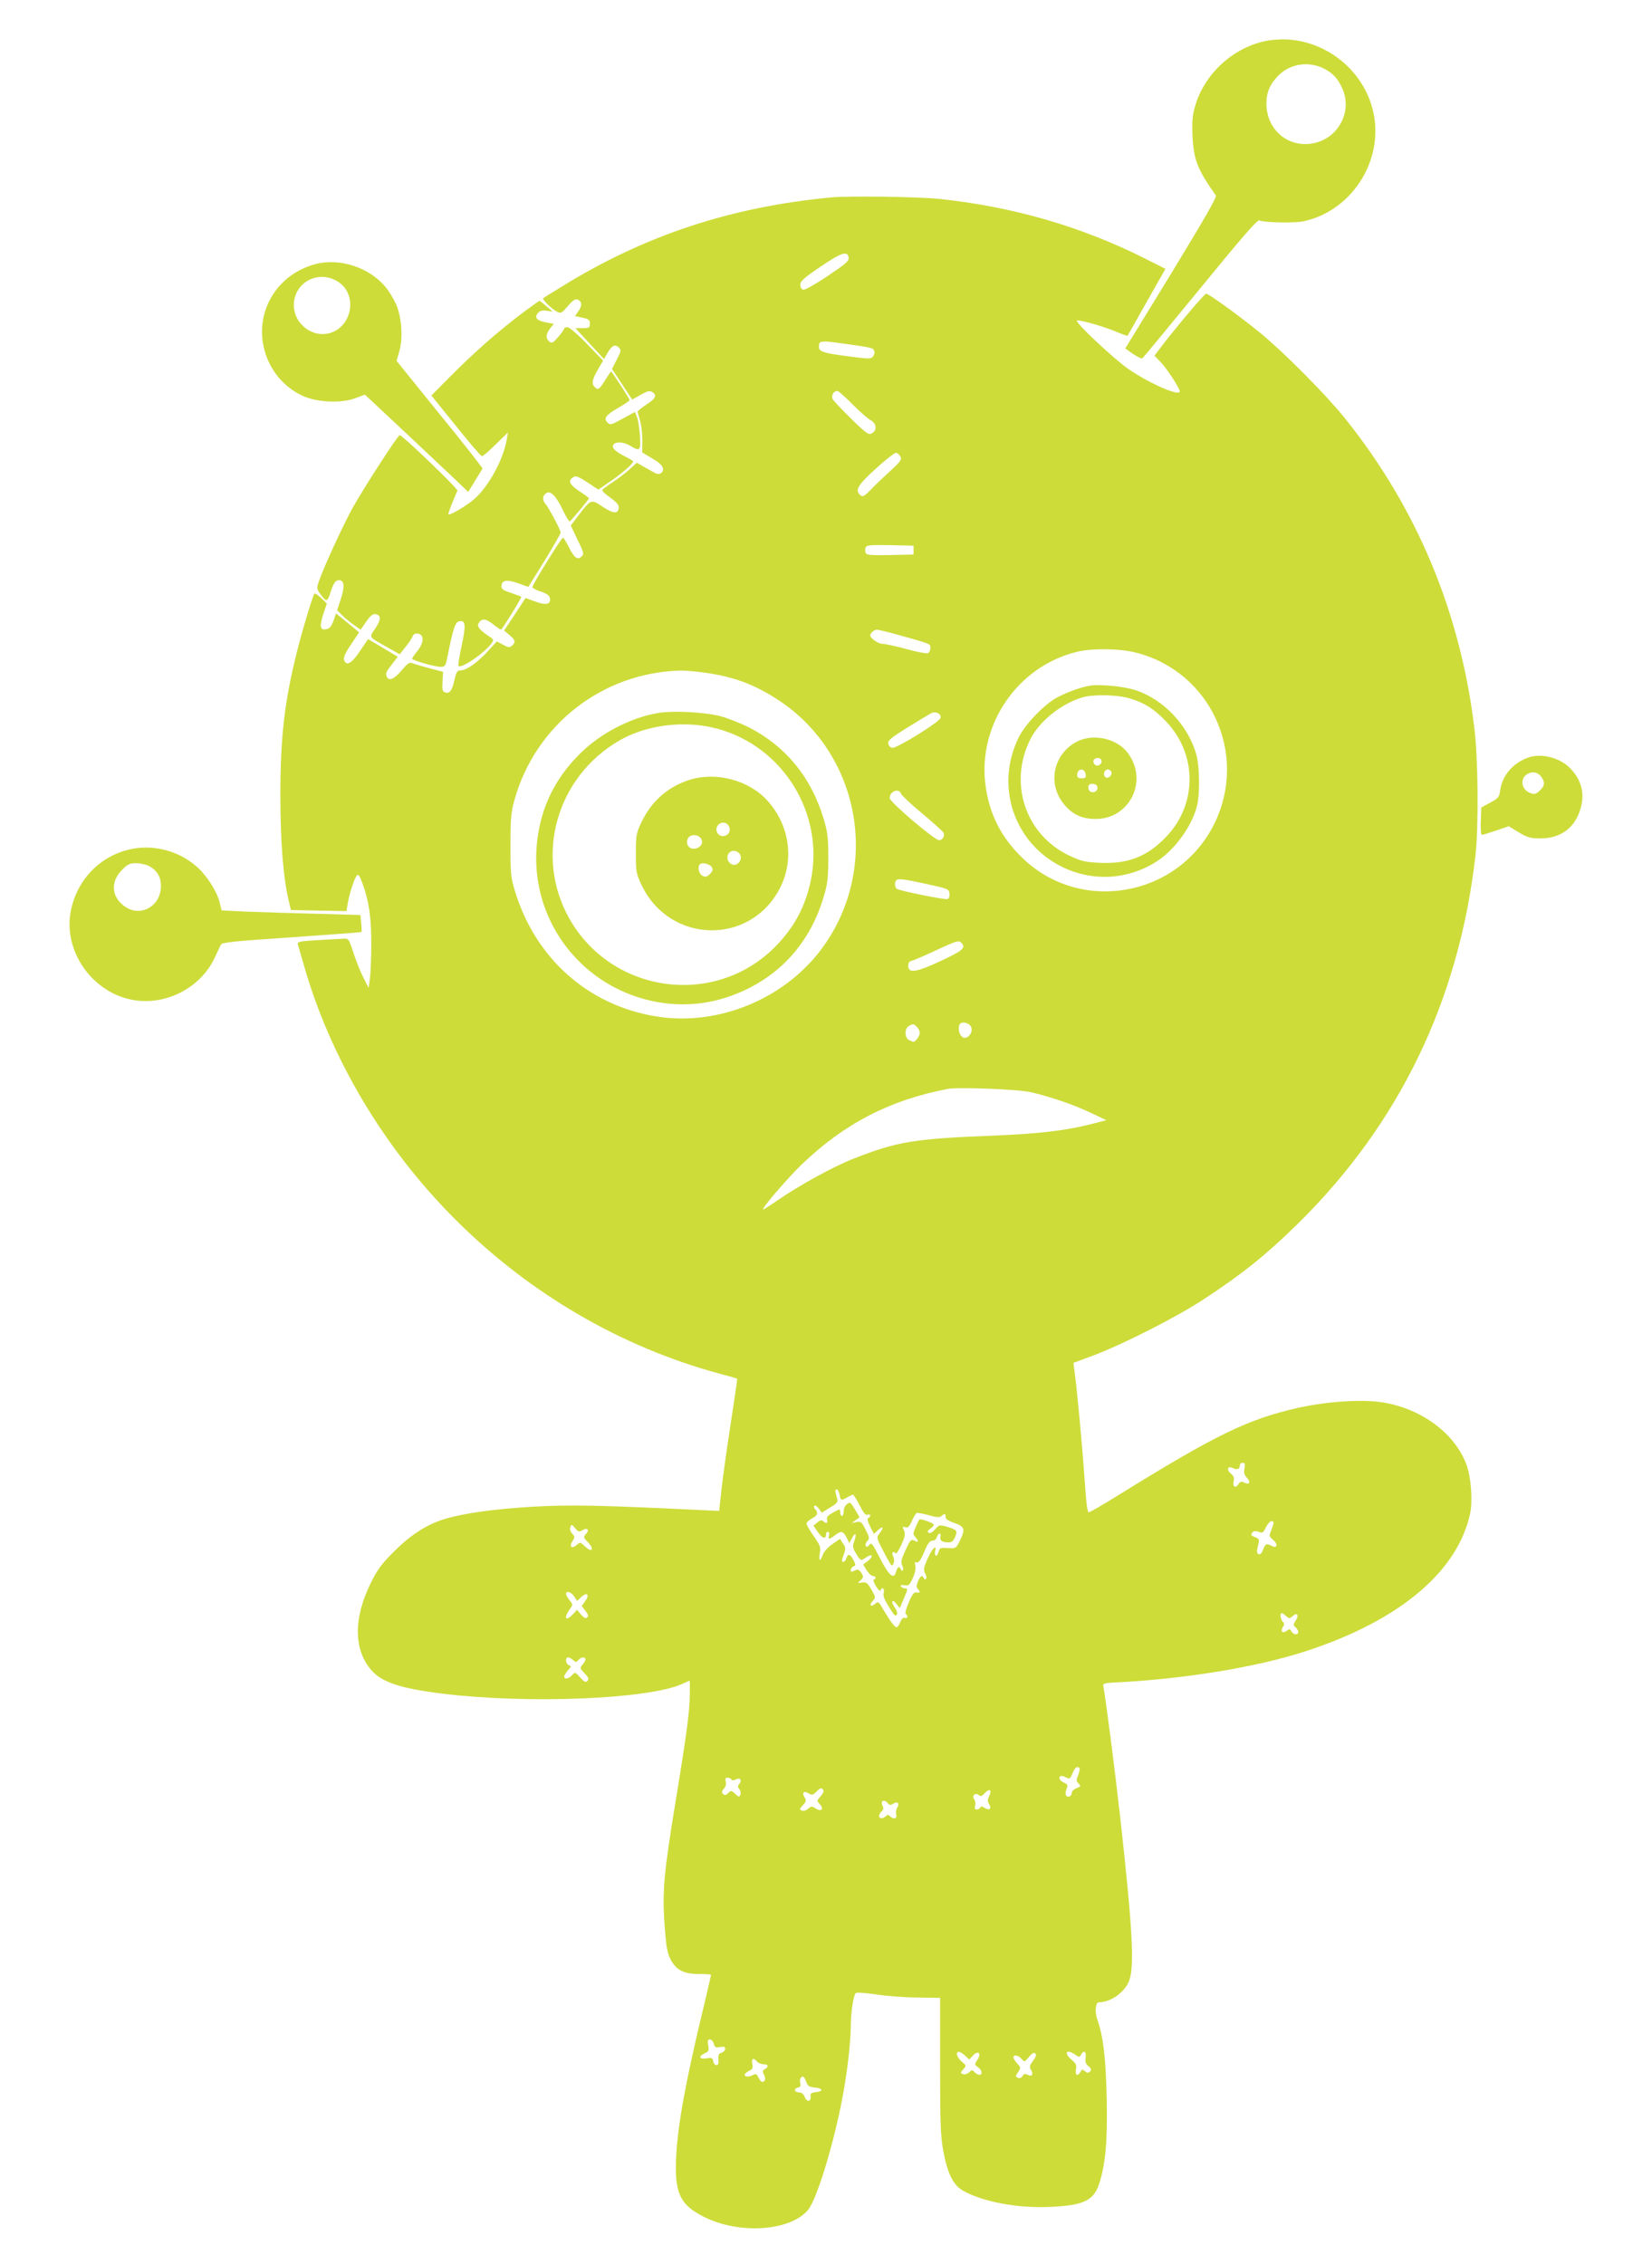 <?xml version="1.0" standalone="no"?>
<!DOCTYPE svg PUBLIC "-//W3C//DTD SVG 20010904//EN"
 "http://www.w3.org/TR/2001/REC-SVG-20010904/DTD/svg10.dtd">
<svg version="1.0" xmlns="http://www.w3.org/2000/svg"
 width="934pt" height="1280pt" viewBox="0 0 934 1280"
 preserveAspectRatio="xMidYMid meet">
<g transform="translate(0,1280) scale(0.1,-0.1)"
fill="#cddc39" stroke="none">
<path d="M7185 12573 c-193 -26 -369 -177 -426 -366 -17 -56 -20 -86 -17 -170
6 -140 27 -193 132 -342 7 -9 -69 -140 -251 -439 l-261 -426 44 -31 c24 -16
48 -28 52 -25 5 3 152 181 328 396 236 289 323 389 334 384 29 -13 198 -16
250 -5 261 56 442 321 400 587 -43 275 -309 474 -585 437z m301 -161 c50 -26
78 -56 103 -112 58 -128 -20 -279 -159 -309 -144 -31 -270 73 -270 224 0 65
22 114 72 162 66 64 170 78 254 35z"/>
<path d="M4700 11684 c-565 -53 -1054 -214 -1520 -502 -58 -35 -107 -66 -109
-68 -7 -6 47 -60 76 -75 24 -13 27 -11 63 30 26 31 42 42 54 38 27 -10 29 -34
7 -65 l-20 -29 42 -9 c36 -8 42 -13 42 -34 0 -23 -4 -25 -41 -25 l-41 0 81
-88 81 -87 20 35 c24 42 43 51 64 30 14 -14 13 -20 -12 -68 l-27 -53 57 -86
57 -87 48 27 c38 21 51 25 65 16 29 -18 21 -37 -32 -71 -27 -18 -50 -36 -50
-41 1 -4 7 -27 14 -52 7 -25 13 -75 13 -112 l-1 -66 57 -34 c38 -22 58 -41 60
-56 4 -26 -22 -40 -47 -25 -9 5 -35 20 -59 33 l-42 24 -38 -35 c-20 -19 -63
-52 -95 -73 -32 -21 -60 -42 -62 -46 -3 -5 18 -24 46 -44 38 -28 50 -42 47
-59 -5 -34 -32 -31 -92 9 -65 43 -63 44 -138 -53 l-41 -54 38 -80 c35 -71 38
-81 24 -94 -23 -24 -42 -10 -72 50 -15 30 -30 55 -34 55 -9 0 -173 -265 -173
-279 0 -5 17 -15 38 -22 47 -15 62 -27 62 -49 0 -28 -29 -32 -86 -10 l-53 19
-60 -92 -61 -92 30 -25 c34 -28 37 -42 14 -61 -13 -11 -21 -10 -50 6 l-35 19
-52 -57 c-60 -65 -120 -107 -153 -107 -19 0 -24 -8 -35 -55 -13 -61 -28 -79
-54 -69 -14 6 -16 17 -13 61 l3 55 -70 18 c-38 10 -82 23 -96 28 -25 10 -30 7
-69 -39 -42 -50 -73 -62 -84 -33 -7 18 -4 25 35 75 l28 36 -84 50 -84 50 -46
-68 c-47 -71 -78 -88 -90 -49 -4 13 8 40 40 87 l45 68 -27 23 c-16 13 -45 37
-65 53 l-38 31 -10 -29 c-16 -46 -26 -58 -49 -61 -32 -5 -35 20 -13 87 l20 59
-33 32 c-18 17 -35 28 -38 23 -11 -18 -68 -207 -96 -319 -73 -289 -96 -490
-96 -829 1 -266 17 -465 49 -595 l11 -45 157 -3 157 -3 6 38 c9 56 36 140 50
160 11 14 15 9 35 -43 36 -97 50 -195 49 -347 0 -78 -4 -164 -8 -192 l-7 -50
-27 53 c-16 30 -41 93 -57 140 -27 83 -29 87 -57 85 -15 -1 -81 -4 -146 -8
-103 -6 -117 -9 -113 -24 3 -9 17 -59 32 -111 150 -529 453 -1040 859 -1445
418 -418 935 -720 1493 -871 54 -14 98 -27 100 -29 1 -1 -16 -119 -38 -261
-22 -142 -45 -310 -52 -373 l-12 -113 -110 5 c-554 27 -731 31 -939 19 -224
-13 -396 -37 -507 -71 -99 -31 -186 -87 -281 -181 -71 -71 -94 -101 -133 -180
-99 -201 -97 -378 5 -494 59 -67 165 -102 400 -131 478 -59 1160 -32 1354 54
l45 20 0 -74 c0 -94 -17 -223 -79 -601 -68 -413 -77 -515 -64 -704 9 -125 15
-159 34 -197 32 -61 74 -83 161 -83 38 0 68 -2 68 -5 0 -3 -18 -80 -40 -173
-102 -422 -147 -665 -157 -852 -11 -209 21 -276 161 -345 201 -99 486 -78 585
42 46 56 133 333 186 593 31 149 55 348 55 446 0 75 15 173 28 186 5 5 57 1
118 -8 60 -9 165 -17 234 -17 l125 -2 0 -385 c0 -326 3 -399 18 -480 23 -126
56 -193 110 -224 109 -63 308 -101 490 -93 190 8 249 35 280 127 37 112 49
240 44 485 -5 230 -19 351 -53 447 -15 45 -11 98 9 98 64 0 140 52 168 115 35
75 23 296 -47 925 -27 244 -81 666 -97 754 -1 7 19 12 48 13 406 19 821 87
1104 180 524 172 852 448 923 777 15 72 5 209 -22 278 -65 173 -249 311 -464
348 -115 21 -318 8 -486 -29 -283 -64 -460 -149 -1009 -489 -90 -56 -169 -102
-176 -102 -7 0 -15 62 -23 188 -12 173 -44 524 -58 617 l-5 40 118 44 c166 63
465 215 613 312 219 143 354 251 534 427 577 567 915 1266 1008 2087 18 163
15 540 -6 715 -78 655 -325 1248 -732 1755 -111 138 -347 375 -484 487 -113
92 -287 218 -301 218 -9 0 -178 -200 -252 -298 l-40 -53 36 -37 c35 -37 107
-147 107 -165 0 -30 -169 44 -288 125 -84 58 -310 270 -293 276 15 5 153 -34
223 -64 33 -14 61 -24 63 -22 1 2 50 87 108 191 l106 187 -121 61 c-357 179
-741 290 -1154 334 -124 13 -507 18 -614 9z m98 -341 c3 -18 -18 -36 -118
-103 -67 -45 -129 -80 -138 -78 -11 2 -17 13 -17 28 0 21 20 39 115 103 118
80 152 91 158 50z m-11 -488 c142 -20 150 -22 156 -39 3 -8 0 -22 -7 -31 -11
-15 -20 -15 -136 0 -142 18 -170 27 -170 53 0 38 6 38 157 17z m33 -341 c41
-41 87 -82 103 -90 33 -18 37 -58 6 -74 -18 -10 -31 -1 -116 82 -52 51 -99
101 -105 111 -10 20 5 47 26 47 6 0 45 -34 86 -76z m270 -294 c10 -18 3 -28
-57 -83 -37 -34 -87 -81 -110 -106 -36 -36 -45 -42 -58 -31 -33 28 -17 56 85
149 55 50 107 91 115 91 8 0 19 -9 25 -20z m75 -530 l0 -25 -133 -3 c-111 -2
-133 0 -138 13 -3 8 -3 22 0 30 5 13 27 15 138 13 l133 -3 0 -25z m-102 -475
c208 -58 197 -54 197 -79 0 -13 -6 -26 -14 -29 -8 -3 -63 7 -123 24 -59 16
-120 29 -134 29 -24 0 -69 32 -69 48 0 13 23 32 38 32 7 0 54 -11 105 -25z
m1361 -105 c422 -108 635 -575 441 -968 -206 -415 -759 -512 -1088 -189 -120
117 -185 249 -206 413 -42 340 184 668 518 749 86 21 244 19 335 -5z m-2424
-115 c157 -24 267 -66 398 -151 456 -297 579 -921 271 -1375 -207 -306 -598
-475 -961 -415 -382 63 -678 325 -795 703 -25 81 -27 101 -27 263 0 149 3 187
22 255 118 427 499 724 942 734 30 0 98 -6 150 -14z m1318 -253 c-4 -23 -247
-173 -273 -170 -12 2 -21 12 -23 24 -3 18 17 34 110 92 62 38 122 74 133 80
25 13 57 -3 53 -26z m-224 -429 c4 -10 58 -61 121 -113 62 -52 116 -101 119
-107 9 -20 -5 -43 -25 -43 -25 0 -279 216 -279 238 0 39 53 58 64 25z m146
-511 c119 -26 125 -28 128 -53 2 -16 -3 -29 -11 -32 -14 -5 -268 46 -287 58
-11 7 -13 38 -3 48 11 11 42 8 173 -21z m199 -336 c21 -26 0 -43 -123 -100
-137 -64 -181 -70 -181 -26 0 16 6 26 19 28 10 2 71 28 135 58 127 59 133 60
150 40z m52 -473 c12 -32 -22 -72 -48 -57 -19 12 -28 46 -19 70 9 23 57 13 67
-13z m-307 1 c9 -8 16 -24 16 -34 0 -17 -24 -50 -36 -50 -3 0 -14 5 -25 10
-25 14 -26 65 -1 79 23 14 28 14 46 -5z m645 -369 c105 -24 235 -68 338 -116
l88 -42 -89 -23 c-143 -36 -295 -54 -546 -64 -455 -18 -546 -33 -798 -132
-111 -44 -299 -147 -426 -234 -43 -30 -80 -53 -82 -52 -7 8 142 181 219 255
241 231 499 365 827 427 60 11 397 -2 469 -19z m1207 -2127 c-5 -24 -1 -37 15
-54 23 -25 11 -41 -19 -25 -14 7 -21 5 -30 -10 -17 -26 -35 -14 -27 18 4 18 0
29 -16 42 -27 22 -18 46 12 31 22 -12 39 -6 39 16 0 8 7 14 16 14 13 0 15 -7
10 -32z m-2289 -148 c6 -34 8 -35 43 -15 14 8 28 14 32 15 4 0 21 -27 38 -60
21 -42 34 -58 45 -54 8 4 15 2 15 -4 0 -6 -5 -12 -11 -14 -8 -3 -4 -19 10 -47
l22 -43 25 23 c28 26 32 12 6 -21 -17 -22 -17 -24 23 -101 22 -43 43 -79 46
-79 13 0 19 32 9 50 -6 11 -6 21 -1 24 5 4 11 0 14 -6 3 -7 17 14 32 46 22 49
24 64 16 84 -10 21 -9 23 7 18 15 -5 23 3 37 34 10 23 22 43 27 46 4 3 35 -3
68 -12 46 -13 64 -14 73 -5 16 16 25 14 23 -5 -1 -12 15 -22 49 -34 59 -20 64
-35 32 -100 -22 -44 -22 -45 -68 -42 -43 3 -47 1 -53 -23 -4 -14 -11 -23 -15
-20 -5 3 -7 14 -4 25 11 43 -16 17 -42 -41 -24 -53 -25 -64 -14 -85 7 -13 9
-27 4 -31 -4 -5 -10 -2 -12 5 -8 20 -20 14 -33 -19 -10 -22 -10 -33 -1 -42 16
-16 13 -26 -7 -20 -14 3 -24 -9 -44 -56 -15 -34 -22 -63 -17 -66 15 -10 10
-28 -5 -22 -9 4 -19 -5 -26 -24 -7 -16 -16 -29 -20 -29 -11 0 -34 30 -71 92
-31 54 -34 56 -51 41 -25 -22 -36 -8 -13 17 17 18 16 21 -8 63 -23 39 -30 44
-54 40 -26 -4 -26 -3 -10 10 20 17 21 26 3 50 -12 15 -18 16 -35 7 -17 -8 -21
-8 -21 4 0 7 7 17 15 20 14 5 14 9 0 36 -18 35 -31 38 -40 10 -3 -11 -11 -20
-16 -20 -12 0 -11 7 3 46 10 27 9 37 -6 58 l-17 26 -43 -30 c-25 -17 -48 -42
-54 -60 -15 -42 -25 -37 -17 9 6 34 2 45 -34 96 -23 32 -41 64 -41 71 0 8 14
20 30 29 32 16 38 33 18 53 -6 6 -8 15 -4 19 4 4 15 -3 25 -15 l17 -24 47 29
c37 22 46 32 41 48 -3 11 -8 28 -10 38 -3 9 0 17 6 17 6 0 13 -13 17 -30z
m2453 -162 c-1 -7 -7 -26 -14 -43 -12 -28 -11 -32 12 -51 29 -24 23 -50 -8
-34 -29 16 -37 12 -49 -21 -6 -18 -16 -29 -23 -26 -14 4 -14 16 -3 59 6 24 3
29 -20 38 -22 8 -25 13 -15 25 8 10 18 11 36 5 22 -9 26 -6 41 25 16 34 43 48
43 23z m-3909 -40 c28 18 44 4 23 -19 -17 -19 -16 -21 10 -48 38 -40 24 -62
-15 -25 -28 26 -29 27 -48 10 -28 -25 -45 -11 -25 20 15 23 15 26 -1 44 -11
12 -15 26 -10 37 6 16 8 16 26 -6 18 -21 23 -23 40 -13z m-45 -373 l17 -26 23
22 c32 30 50 15 23 -22 l-20 -29 21 -27 c15 -19 18 -29 10 -37 -8 -8 -18 -3
-35 16 l-23 27 -23 -25 c-40 -43 -54 -24 -19 26 20 28 20 28 0 53 -11 14 -20
30 -20 36 0 20 29 11 46 -14z m4026 -112 c17 -15 19 -15 37 1 25 23 37 4 16
-27 -14 -22 -14 -26 0 -37 8 -7 15 -19 15 -26 0 -20 -27 -17 -39 3 -7 14 -12
15 -25 4 -22 -18 -39 -5 -24 19 10 15 10 22 0 32 -13 13 -17 48 -5 48 3 0 15
-7 25 -17z m-4032 -248 c15 -14 18 -14 30 0 15 18 40 20 40 3 0 -6 -8 -20 -17
-30 -15 -17 -15 -20 12 -48 23 -24 26 -33 16 -43 -10 -10 -18 -6 -41 20 -28
31 -29 31 -46 12 -19 -21 -44 -25 -44 -7 0 6 10 22 21 35 20 20 20 23 5 29
-18 7 -22 44 -4 44 6 0 19 -7 28 -15z m2863 -611 c3 -4 0 -21 -7 -39 -12 -28
-12 -35 2 -48 14 -15 13 -17 -11 -26 -15 -6 -27 -17 -27 -25 0 -19 -19 -31
-31 -19 -6 6 -6 20 0 37 10 23 8 28 -14 38 -14 6 -25 17 -25 25 0 16 14 17 40
3 17 -9 22 -5 34 25 14 34 26 42 39 29z m-1968 -64 c4 -7 12 -7 25 0 24 13 37
-5 20 -25 -10 -12 -10 -18 0 -30 7 -8 9 -22 6 -31 -6 -15 -9 -15 -29 4 -22 20
-24 21 -40 5 -13 -13 -20 -14 -29 -5 -9 9 -8 16 5 30 10 11 14 26 10 40 -4 16
-1 22 10 22 9 0 19 -5 22 -10z m520 -61 c4 -6 -3 -21 -16 -35 -21 -23 -22 -25
-5 -43 26 -28 11 -46 -21 -26 -23 15 -26 15 -43 0 -11 -10 -26 -15 -36 -11
-15 6 -15 9 5 30 19 21 21 27 10 44 -17 27 -4 40 23 23 18 -11 23 -10 42 8 23
24 32 26 41 10z m945 -10 c0 -6 -5 -19 -10 -29 -7 -14 -7 -25 2 -39 16 -27 3
-39 -25 -22 -15 10 -22 10 -25 2 -2 -6 -11 -11 -19 -11 -11 0 -14 6 -10 22 4
12 1 28 -5 35 -16 20 6 41 25 25 11 -9 18 -8 32 8 20 22 35 26 35 9z m-580
-64 c9 -11 16 -12 30 -2 24 15 38 2 23 -22 -7 -10 -9 -28 -6 -40 6 -24 -15
-29 -35 -9 -9 9 -15 9 -24 0 -16 -16 -38 -15 -38 2 0 7 7 19 15 26 10 9 12 17
5 30 -15 29 8 41 30 15z m-984 -1360 c5 -20 10 -23 35 -18 22 4 29 2 29 -10 0
-9 -9 -19 -21 -22 -16 -5 -19 -14 -17 -38 2 -23 -1 -32 -12 -32 -8 0 -16 10
-18 22 -3 19 -8 21 -38 16 -41 -7 -47 12 -9 29 22 10 24 16 19 45 -5 26 -3 33
10 33 8 0 18 -11 22 -25z m1421 -67 l23 -22 21 23 c30 32 49 12 25 -24 -17
-26 -17 -27 3 -42 24 -16 28 -43 7 -43 -7 0 -19 7 -26 15 -12 14 -15 14 -31
-1 -10 -9 -25 -14 -35 -10 -15 6 -15 8 2 27 19 21 18 21 -9 44 -28 25 -36 55
-15 55 6 0 22 -10 35 -22z m383 -29 c-19 -27 -21 -35 -11 -51 16 -25 5 -41
-19 -28 -15 8 -21 6 -28 -6 -6 -11 -16 -15 -26 -11 -16 6 -16 8 0 32 16 25 16
27 -5 49 -11 12 -21 28 -21 34 0 18 25 14 45 -7 17 -20 18 -20 42 10 18 21 29
27 36 20 8 -8 4 -20 -13 -42z m239 35 c22 -16 24 -16 33 0 15 28 31 18 26 -16
-4 -24 0 -36 16 -49 16 -14 18 -20 9 -30 -10 -10 -16 -9 -29 1 -14 12 -17 12
-25 -3 -16 -28 -32 -20 -26 12 5 25 1 34 -23 55 -48 40 -32 65 19 30z m-1799
-39 c7 -8 23 -15 36 -15 28 0 32 -15 8 -28 -13 -7 -14 -13 -5 -31 12 -22 7
-41 -10 -41 -5 0 -14 11 -21 25 -9 19 -14 22 -29 15 -23 -13 -49 -13 -49 0 0
6 11 15 24 22 21 9 24 16 19 39 -6 32 7 38 27 14z m278 -114 c9 -25 17 -30 49
-33 46 -4 50 -22 6 -26 -26 -3 -32 -7 -30 -24 3 -31 -21 -34 -33 -4 -6 16 -17
26 -29 26 -28 0 -37 20 -12 27 16 4 20 11 16 24 -7 20 1 39 15 39 4 0 13 -13
18 -29z"/>
<path d="M6165 8924 c-51 -8 -128 -35 -188 -67 -72 -38 -183 -153 -219 -229
-133 -273 -25 -593 243 -727 174 -87 375 -76 539 29 103 66 203 205 229 320
15 65 13 216 -4 279 -45 169 -188 320 -351 371 -65 20 -194 32 -249 24z m224
-73 c85 -26 137 -60 204 -130 176 -185 177 -467 1 -651 -107 -113 -216 -155
-375 -148 -86 4 -106 9 -174 41 -248 118 -345 410 -219 659 51 100 169 196
289 234 62 20 203 17 274 -5z"/>
<path d="M6092 8609 c-138 -69 -174 -243 -73 -360 45 -54 100 -79 174 -79 193
-1 300 213 185 371 -59 82 -193 114 -286 68z m136 -118 c-2 -9 -11 -17 -21
-19 -21 -4 -35 27 -17 38 19 12 42 0 38 -19z m-90 -69 c3 -18 -1 -22 -22 -22
-19 0 -26 5 -26 18 0 39 43 43 48 4z m145 14 c8 -20 -20 -43 -35 -28 -14 14
-3 42 16 42 7 0 16 -6 19 -14z m-78 -91 c0 -25 -40 -33 -49 -10 -9 24 2 37 27
33 14 -2 22 -10 22 -23z"/>
<path d="M3727 8770 c-158 -25 -330 -114 -447 -230 -152 -150 -233 -328 -247
-540 -26 -422 269 -793 688 -866 169 -29 334 -6 494 70 217 103 370 284 441
523 23 76 27 106 27 223 0 117 -4 147 -27 223 -70 232 -211 405 -418 513 -48
24 -123 54 -165 65 -90 23 -260 32 -346 19z m333 -91 c370 -102 602 -482 524
-857 -30 -143 -89 -257 -192 -365 -341 -357 -935 -279 -1176 155 -195 352 -69
796 285 1001 156 91 376 117 559 66z"/>
<path d="M3898 8391 c-122 -39 -215 -121 -271 -239 -30 -63 -32 -74 -32 -177
0 -103 2 -114 32 -178 159 -335 618 -344 784 -15 80 159 53 350 -69 488 -105
119 -292 169 -444 121z m222 -260 c13 -25 4 -48 -21 -56 -38 -12 -65 35 -37
63 18 18 46 14 58 -7z m-156 -73 c15 -24 -3 -52 -37 -56 -33 -4 -53 28 -37 59
14 25 58 23 74 -3z m216 -83 c26 -32 -13 -81 -47 -59 -35 22 -23 74 17 74 10
0 23 -7 30 -15z m-156 -77 c8 -14 6 -22 -10 -39 -18 -17 -25 -19 -43 -10 -20
11 -29 50 -14 65 12 12 56 2 67 -16z"/>
<path d="M4788 4296 c-10 -7 -18 -25 -18 -40 0 -14 -4 -26 -10 -26 -5 0 -10 9
-10 21 0 20 0 20 -40 -2 -30 -17 -39 -27 -34 -41 6 -20 -6 -24 -22 -8 -8 8
-18 5 -33 -7 l-22 -18 26 -38 c25 -36 45 -41 45 -11 0 8 5 14 11 14 6 0 9 -9
6 -20 -6 -25 1 -25 33 0 35 27 47 25 66 -12 l16 -32 15 28 c19 37 28 26 13
-16 -11 -29 -10 -38 10 -71 25 -42 27 -43 58 -21 34 23 42 6 10 -20 l-28 -21
20 -33 c11 -17 27 -32 35 -32 8 0 15 -4 15 -10 0 -5 -4 -10 -10 -10 -5 0 0
-16 12 -37 12 -20 24 -31 26 -25 7 22 24 12 19 -10 -6 -22 0 -37 41 -102 18
-29 26 -35 32 -25 5 8 1 24 -12 42 -24 34 -14 52 11 18 l18 -23 21 50 c26 60
26 62 8 62 -8 0 -18 5 -22 11 -5 8 1 10 20 7 23 -5 28 0 47 41 12 27 18 55 14
70 -5 18 -3 22 8 18 10 -4 23 13 42 59 20 48 32 64 47 64 11 0 22 8 25 20 3
11 10 20 15 20 6 0 8 -9 5 -19 -5 -21 10 -31 48 -31 16 0 26 9 35 31 15 35 10
41 -48 58 -40 11 -43 11 -65 -15 -15 -17 -28 -24 -36 -20 -9 6 -7 12 8 23 12
8 21 18 21 23 0 9 -78 37 -83 29 -1 -2 -11 -21 -20 -43 -16 -35 -16 -40 -2
-56 21 -23 19 -33 -5 -20 -19 10 -23 5 -51 -55 -24 -53 -27 -69 -18 -86 6 -11
7 -24 3 -27 -4 -4 -9 -1 -11 6 -8 20 -20 14 -27 -14 -12 -46 -39 -24 -90 75
-43 84 -50 93 -61 77 -9 -12 -15 -14 -20 -6 -4 7 0 19 8 27 14 15 13 21 -9 65
-22 43 -27 48 -52 43 l-27 -6 23 17 22 16 -22 37 c-30 50 -31 51 -50 37z"/>
<path d="M1780 11306 c-101 -28 -184 -88 -238 -173 -126 -198 -48 -467 165
-569 81 -39 222 -46 302 -15 l54 20 236 -221 c130 -122 261 -246 292 -275 l56
-54 39 63 c21 34 40 65 42 69 1 3 -107 142 -242 307 l-244 302 15 51 c23 78
14 200 -19 272 -15 32 -41 74 -57 93 -93 113 -263 168 -401 130z m125 -95
c125 -72 86 -274 -58 -298 -88 -14 -176 55 -185 146 -12 133 126 220 243 152z"/>
<path d="M2945 11024 c-140 -107 -261 -214 -393 -346 l-113 -114 138 -171 c76
-95 142 -172 148 -172 5 -1 40 29 78 67 l69 67 -7 -40 c-20 -114 -101 -264
-183 -336 -43 -38 -140 -95 -147 -87 -3 3 23 71 51 134 5 10 -311 314 -326
314 -11 0 -208 -306 -269 -416 -60 -111 -167 -345 -190 -416 -12 -35 -10 -40
15 -73 30 -40 36 -38 54 20 15 47 27 65 46 65 30 0 34 -35 12 -103 l-22 -67
23 -23 c12 -14 42 -38 66 -56 l44 -31 31 45 c24 34 37 45 53 43 33 -5 32 -32
-2 -82 -35 -51 -39 -45 66 -104 l73 -41 33 42 c19 23 37 50 40 60 5 12 15 17
29 15 37 -5 36 -50 -1 -97 -17 -21 -31 -41 -31 -45 0 -9 129 -46 160 -46 27 0
29 4 40 58 32 160 44 197 68 200 35 5 37 -20 12 -139 -13 -60 -21 -112 -18
-114 16 -17 150 75 187 128 13 19 13 22 -9 36 -59 39 -75 59 -64 78 18 29 41
27 84 -8 22 -18 42 -30 44 -28 17 19 117 181 113 185 -2 2 -28 12 -58 22 -40
13 -54 22 -54 36 0 36 29 42 93 19 l59 -21 92 148 c50 82 91 154 91 159 0 14
-68 142 -86 162 -18 20 -18 43 1 59 25 20 56 -9 95 -89 18 -39 37 -70 41 -69
7 3 109 125 109 131 0 2 -25 21 -56 41 -56 38 -65 59 -32 79 13 9 30 2 79 -30
l62 -41 74 51 c73 51 130 103 122 111 -2 2 -29 17 -59 33 -37 20 -55 36 -55
49 0 28 54 30 96 5 58 -35 62 -31 57 57 -3 42 -10 90 -17 105 l-11 28 -70 -38
c-63 -35 -71 -37 -85 -22 -24 23 -11 42 60 83 36 21 65 41 65 44 0 7 -101 162
-105 162 -2 0 -17 -22 -34 -50 -33 -53 -40 -57 -59 -38 -19 19 -14 43 18 98
l30 51 -91 94 c-51 53 -100 95 -110 95 -11 0 -19 -3 -19 -7 0 -5 -15 -26 -34
-48 -29 -34 -36 -38 -50 -26 -22 18 -20 43 4 74 l21 26 -38 7 c-61 11 -76 30
-48 58 11 10 26 13 48 9 l32 -5 -35 30 c-19 17 -37 31 -40 31 -3 0 -50 -34
-105 -75z"/>
<path d="M8637 8516 c-84 -31 -143 -100 -155 -182 -6 -42 -11 -47 -57 -72
l-50 -27 -3 -78 c-2 -42 1 -77 6 -77 5 0 41 11 80 24 l72 25 57 -35 c49 -29
66 -34 122 -34 115 0 196 60 227 169 25 82 6 159 -55 224 -58 63 -168 92 -244
63z m78 -109 c21 -30 19 -50 -10 -77 -21 -20 -30 -22 -52 -14 -54 19 -62 86
-14 110 29 15 58 7 76 -19z"/>
<path d="M725 7996 c-171 -43 -297 -181 -327 -359 -35 -214 117 -436 333 -486
192 -45 402 58 484 237 15 31 30 64 34 72 7 12 81 20 400 41 216 15 393 28
395 30 1 2 1 25 -2 50 l-4 46 -246 7 c-136 3 -313 9 -393 12 l-146 7 -12 48
c-16 63 -76 155 -132 202 -105 91 -251 126 -384 93z m115 -91 c47 -24 70 -62
70 -114 0 -112 -112 -178 -201 -118 -79 52 -87 141 -19 209 31 32 44 38 79 38
23 0 55 -7 71 -15z"/>
</g>
</svg>

